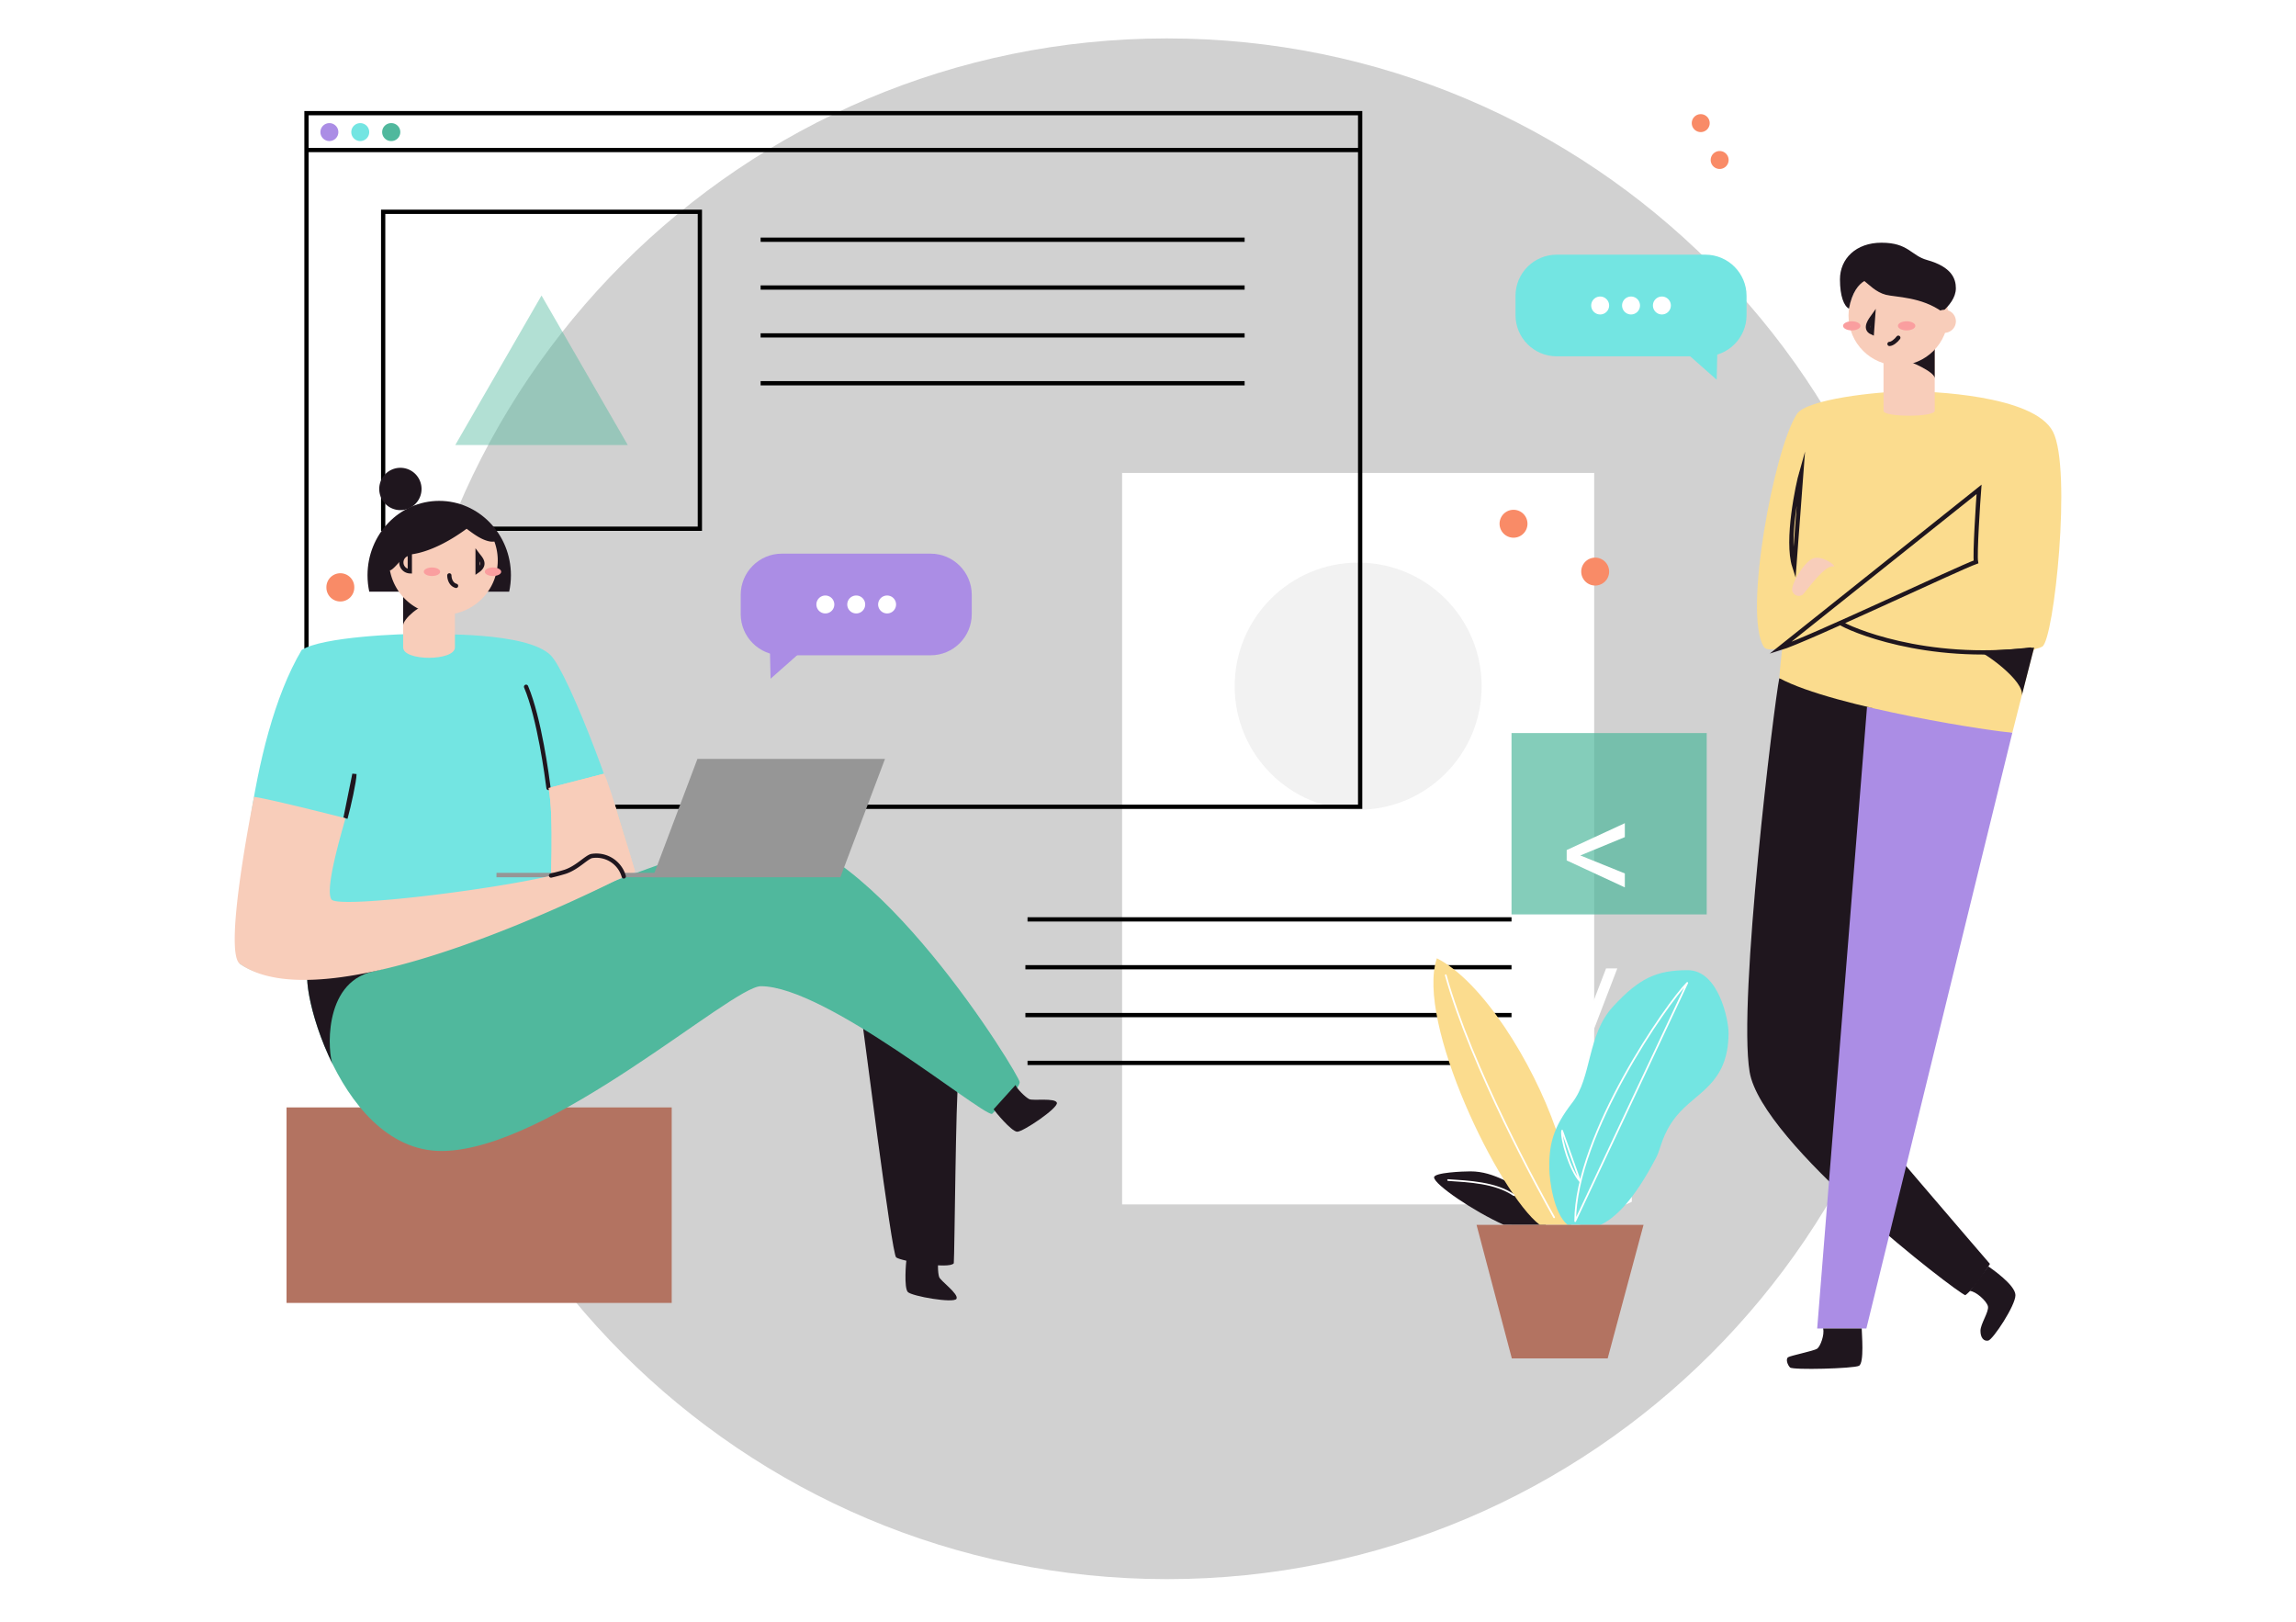 <svg width="538" height="380" viewBox="0 0 538 380" fill="none" xmlns="http://www.w3.org/2000/svg"><path fill-rule="evenodd" clip-rule="evenodd" d="M0 0h538v380H0V0z" fill="#fff"/><g clip-path="url(#a)"><path d="M273.442 370c99.625 0 180.386-80.813 180.386-180.5S373.067 9 273.442 9 93.055 89.813 93.055 189.5 173.817 370 273.442 370z" fill="#D1D1D1"/><path d="M262.938 110.809H373.55v171.393H262.938V110.809z" fill="#fff"/><path d="M240.77 249.044h113.412M240.77 215.419h113.412H240.77zm0 11.208h113.412H240.77zm0 11.208h113.412H240.77z" stroke="#000" stroke-miterlimit="10"/><path d="M318.245 189.734c15.981 0 28.937-12.964 28.937-28.955 0-15.991-12.956-28.955-28.937-28.955-15.981 0-28.936 12.964-28.936 28.955 0 15.991 12.955 28.955 28.936 28.955z" fill="#F2F2F2"/><path opacity=".7" d="M354.18 171.753h45.738v42.498H354.18v-42.498z" fill="#50B89D"/><path d="M370.304 200.438l10.427 4.214v3.265l-13.625-6.313v-2.432l13.625-6.296v3.265l-10.427 4.297zm-1.449 52.809h-2.649l10.127-26.334h2.632l-10.11 26.334zm10.293 27.091l-11.01-4.314v-3.165l14.225 6.296v2.432l-14.225 6.313v-3.198l11.01-4.364z" fill="#fff"/><path d="M71.816 35.152h246.895m-246.895-8.64h246.895v162.521H71.816V26.513z" stroke="#000" stroke-miterlimit="10"/><path d="M178.228 89.793h113.413M89.785 49.63h74.208v74.255H89.785V49.63zm88.443 6.538h113.413-113.413zm0 11.208h113.413-113.413zm0 11.209h113.413-113.413z" stroke="#000" stroke-miterlimit="10"/><path opacity=".44" d="M126.889 69.244L106.68 104.27h40.418l-20.209-35.026z" fill="#50B89D"/><path d="M77.182 33.05a2.1 2.1 0 1 0-.001-4.201 2.1 2.1 0 0 0 .001 4.202z" fill="#AB8DE5"/><path d="M84.417 33.05a2.1 2.1 0 1 0-.002-4.201 2.1 2.1 0 0 0 .002 4.202z" fill="#73E5E2"/><path d="M91.651 33.05a2.101 2.101 0 1 0-.001-4.201 2.101 2.101 0 0 0 .001 4.202z" fill="#50B89D"/><path d="M180.562 159.027l7.001-6.188h-7.141l.14 6.188z" fill="#AB8DE5"/><path d="M218.05 129.723h-34.836c-5.33 0-9.652 4.324-9.652 9.657v4.502c0 5.334 4.322 9.658 9.652 9.658h34.836c5.331 0 9.652-4.324 9.652-9.658v-4.502c0-5.333-4.321-9.657-9.652-9.657z" fill="#AB8DE5"/><path d="M193.397 143.732a2.1 2.1 0 1 0-2.1-2.101 2.1 2.1 0 0 0 2.1 2.101zm7.234 0a2.1 2.1 0 1 0 0-4.202 2.1 2.1 0 0 0 0 4.202zm7.235 0a2.1 2.1 0 1 0-2.1-2.101 2.1 2.1 0 0 0 2.1 2.101z" fill="#fff"/><path d="M402.255 88.975l-7.001-6.188h7.141l-.14 6.188z" fill="#73E5E2"/><path d="M364.766 83.488h34.836c5.331 0 9.652-4.324 9.652-9.657v-4.502c0-5.334-4.321-9.658-9.652-9.658h-34.836c-5.33 0-9.651 4.324-9.651 9.658v4.502c0 5.333 4.321 9.657 9.651 9.657z" fill="#73E5E2"/><path d="M389.417 73.68a2.1 2.1 0 1 0-.001-4.2 2.1 2.1 0 0 0 .001 4.2zm-7.231 0a2.1 2.1 0 1 0-.001-4.2 2.1 2.1 0 0 0 .001 4.2zm-7.234 0a2.1 2.1 0 1 0-.001-4.2 2.1 2.1 0 0 0 .001 4.2z" fill="#fff"/><path d="M398.518 30.95a2.1 2.1 0 1 0-.001-4.202 2.1 2.1 0 0 0 .001 4.201zm4.434 8.639a2.1 2.1 0 1 0-.001-4.201 2.1 2.1 0 0 0 .001 4.2zm-48.302 86.397a3.268 3.268 0 1 0 0-6.538 3.268 3.268 0 0 0 0 6.538zm19.133 11.208a3.268 3.268 0 1 0 0-6.538 3.268 3.268 0 0 0-3.267 3.269 3.267 3.267 0 0 0 3.267 3.269zm-294.032 3.737a3.268 3.268 0 0 0 3.267-3.269 3.268 3.268 0 1 0-6.534 0 3.268 3.268 0 0 0 3.267 3.269z" fill="#F98B67"/><path d="M362.209 286.988v-.467l-1.12-1.401-2.591-3.148-2.753-3.334s-2.651-1.836-3.333-2.153c-2.483-1.149-4.928-2.027-7.85-2.027-1.797 0-8.513.271-8.527 1.401 0 1.677 9.405 8.023 16.303 11.106 3.029.023 9.871.023 9.871.023z" fill="#1F161E"/><path d="M360.785 286.988c-9.572-7.369-29.114-47.565-24.101-62.463 10.669 5.441 22.374 24.201 27.896 40.042.297 1.03.535 2.076.714 3.134l2.24 10.274.541 9.027-7.29-.014z" fill="#FBDC8E"/><path d="M367.319 286.988c-3.23-2.624-4.261-10.395-4.289-13.295-.052-5.413.779-9.401 5.404-15.356 4.625-5.954 3.393-15.831 9.535-22.496 6.142-6.664 10.212-8.523 17.502-8.523 7.29 0 9.605 11.825 9.568 14.8-.084 12.002-7.64 13.702-12.251 19.428-3.347 4.156-3.608 7.556-4.621 9.499-5.433 10.47-9.848 14.407-13.115 15.943" fill="#73E5E2"/><path d="M364.155 285.223c-3.379-5.992-19.411-35.208-25.389-56.728m30.336 57.625c.094-20.469 21.651-51.213 26.258-55.822l-26.258 55.822zm1.162-9.303c-2.384-2.601-4.555-9.976-4.228-11.89l4.228 11.89z" stroke="#fff" stroke-width=".4" stroke-linecap="round" stroke-linejoin="round"/><path d="M375.07 286.988h10.044l-8.401 31.29H354.25l-8.266-31.29h29.086z" fill="#B37361"/><path d="M339.32 276.494c4.896.336 11.057.561 15.402 3.526" stroke="#fff" stroke-width=".4" stroke-linecap="round" stroke-linejoin="round"/><path d="M416.928 158.91c-1.18 5.637-9.759 75.558-6.954 92.258 2.805 16.701 48.539 51.694 50.541 52.306 2.334-1.714 5.769-7.332 5.769-7.332s-33.534-38.898-34.173-40.458c-.64-1.56 7.346-91.637 7.346-91.637l-22.529-5.137z" fill="#1F161E"/><path d="M471.543 171.636l-34.215 139.642h-11.523l11.677-145.675 34.061 6.033z" fill="#AB8DE5"/><path d="M447.242 91.684c4.723 0 29.361.798 33.814 9.475 4.452 8.677.257 48.784-2.511 50.339-1.493.836-1.9.024-2.334 1.724-.434 1.7-4.667 18.414-4.667 18.414-2.688.075-41.883-5.833-54.606-12.74.075-1.92.691-6.912.691-7.295-1.69.691-3.734.836-4.294 0-4.966-7.523 2.436-46.748 7.748-54.64 2.258-3.386 18.58-5.254 26.159-5.277z" fill="#FBDC8E"/><path d="M463.465 152.582c1.157 0 11.122 7.005 10.268 10.447.7-2.765 2.903-11.306 2.903-11.306-.948.182-12.322.873-13.171.859z" fill="#1F161E"/><path d="M453.343 96.261c0 1.523-11.999 1.523-11.999 0V80.85h11.999v15.41z" fill="#F8CDBA"/><path d="M446.457 84.497c.933 0 6.884 2.634 6.884 4.1V80.85c-1.484 0-6.884 3.647-6.884 3.647z" fill="#1F161E"/><path d="M444.817 85.622c6.447 0 11.673-5.23 11.673-11.68 0-6.451-5.226-11.68-11.673-11.68-6.446 0-11.672 5.229-11.672 11.68 0 6.45 5.226 11.68 11.672 11.68z" fill="#F8CDBA"/><path d="M440.867 56.868c-5.993 0-9.726 3.764-9.726 8.589 0 4.011.97 6.28 2.114 6.855.723-3.895 2.296-5.697 3.598-6.472 1.013.775 2.745 2.652 5.06 3.231 2.314.58 8.34.467 13.208 4.007 1.591-1.448 3.178-3.33 3.178-5.548s-.98-5.002-6.744-6.608c-3.809-1.06-4.341-4.054-10.688-4.054z" fill="#1F161E"/><path d="M433.908 77.412c1.128 0 2.044-.477 2.044-1.065s-.916-1.065-2.044-1.065c-1.129 0-2.045.477-2.045 1.065s.916 1.065 2.045 1.065zm12.855 0c1.129 0 2.044-.477 2.044-1.065s-.915-1.065-2.044-1.065-2.044.477-2.044 1.065.915 1.065 2.044 1.065z" fill="#FA9E9F"/><path d="M442.749 80.582c.616 0 1.563-.765 2.063-1.452m-5.909-4.992c-.383.546-2.334 2.84-.275 3.764l.275-3.764z" stroke="#1F161E" stroke-miterlimit="10" stroke-linecap="round"/><path d="M455.604 77.987a2.699 2.699 0 1 0-.001-5.398 2.699 2.699 0 0 0 .001 5.398z" fill="#F8CDBA"/><path d="M431.246 145.946c1.867 1.312 19.761 9.237 44.502 6.249m-12.014-37.529c-.21 2.577-1.031 15.317-.723 16.994-3.916 1.364-39.769 18.377-45.972 20.245l46.695-37.239zm-41.64-4.021c-.826 2.886-3.608 15.985-1.653 22.07l1.653-22.07z" stroke="#1F161E" stroke-miterlimit="10" stroke-linecap="round"/><path d="M429.535 132.716c1.2.191-2.711-2.933-4.928-1.77-2.217 1.163-5.204 6.426-4.593 7.645a1.588 1.588 0 0 0 1.677 1.015c.234-.03.459-.112.657-.24.602-.388 5.097-6.987 7.187-6.65z" fill="#F8CDBA"/><path d="M465.902 296.716c.64.467 6.31 4.306 6.357 6.725.047 2.419-5.283 10.437-6.357 10.666-1.073.229-1.839-.677-1.839-2.297 0-1.621 2.026-4.46 1.755-5.721-.27-1.261-2.889-3.568-4.233-3.61l4.317-5.763zm-29.664 14.561c0 1.112.644 8.089-.644 8.738-1.289.649-15.505 1.032-16.149.388-.644-.645-1.036-2.004-.467-2.391.57-.388 6.068-1.49 6.814-2.004.747-.514 1.779-3.269 1.401-4.731" fill="#1F161E"/><path d="M67.14 259.477h90.255v45.809H67.141v-45.809z" fill="#B37361"/><path d="M201.859 238.009c.392 2.335 7.048 55.719 8.126 56.602 1.078.882 12.527 2.839 13.507 1.373.196-2.335.467-39.566 1.073-42.895" fill="#1F161E"/><path d="M73.093 226.87c-4.616-2.274 5.007 42.811 30.336 42.811s67.964-38.608 74.867-38.608c15.238 0 51.311 29.936 54.139 29.936 2.166-2.167 6.497-5.959 6.497-7.472 0-1.514-34.537-58.377-60.38-58.377-10.02.014-95.038 36.861-105.46 31.71z" fill="#50B89D"/><path d="M87.347 227.637c5.064-1.149 11.365-4.124 16.942-7.164-15.173 4.964-27.606 8.172-31.195 6.398-2.446-1.205-.896 10.862 4.853 22.486-1.04-2.246-2.525-18.993 9.4-21.72z" fill="#1F161E"/><path d="M98.51 148.544c3.991.107 24.765-.505 30.459 4.922 4.224 4.026 17.357 38.645 19.383 50.801-8.821 4.488-72.444 34.97-92.135 21.567-.434-10.414 1.587-51.815 14.463-73.526 4.71-3.139 23.994-3.862 27.83-3.764z" fill="#73E5E2"/><path d="M106.6 138.638H94.465v13.048c0 3.269 12.135 3.241 12.135 0v-13.048z" fill="#F8CDBA"/><path d="M94.465 146.516c0-1.447 4.009-5.085 6.487-4.955.061-1.611-5.661-3.927-5.661-3.927l-.826 2.227v6.655z" fill="#1F161E"/><path d="M119.31 138.638c.273-1.263.41-2.551.411-3.843 0-9.63-7.519-17.439-16.802-17.439s-16.802 7.809-16.802 17.439c0 1.292.138 2.58.41 3.843h32.783z" fill="#1F161E"/><path d="M114.883 126.883c-2.058-.313-4.112-1.933-5.545-2.993-8.167 5.987-13.4 6.066-13.964 6.066-.565 0-2.866 3.307-3.925 3.68l-.093-.056a12.757 12.757 0 0 0 5.742 8.513 12.74 12.74 0 0 0 10.152 1.513 12.735 12.735 0 0 0 7.973-6.467 12.758 12.758 0 0 0 .621-10.251 3.912 3.912 0 0 1-.961-.005z" fill="#F8CDBA"/><path d="M93.82 119.528a4.958 4.958 0 0 0 4.956-4.96 4.958 4.958 0 0 0-4.956-4.96 4.958 4.958 0 0 0-4.957 4.96 4.96 4.96 0 0 0 4.957 4.96z" fill="#1F161E"/><path d="M105.291 134.817c0 .612.261 2.074 1.573 2.452m-10.837-7.58a2.09 2.09 0 0 0-1.988 2.086 2.087 2.087 0 0 0 1.988 2.085v-4.171zm15.887.267c.611.817 2.184 2.251 0 3.768v-3.768z" stroke="#1F161E" stroke-miterlimit="10" stroke-linecap="round"/><path d="M101.224 134.963c1.062 0 1.923-.448 1.923-1s-.861-.999-1.923-.999-1.923.447-1.923.999.861 1 1.923 1zm14.297 0c1.062 0 1.922-.448 1.922-1s-.86-.999-1.922-.999c-1.062 0-1.923.447-1.923.999s.861 1 1.923 1z" fill="#FA9E9F"/><path d="M128.527 184.629l12.97-3.339c1.247 2.12 7.314 22.954 7.314 22.954l-20.022 8.443c.261-3.946 1.05-22.019-.262-28.058z" fill="#F8CDBA"/><path d="M128.527 184.63c-.313-2.471-2.143-16.392-5.256-23.72m-40.222 20.455c0 1.569-1.32 7.542-2.1 10.349l2.1-10.349z" stroke="#1F161E" stroke-miterlimit="10" stroke-linecap="round"/><path d="M128.527 184.629l12.97-3.339c1.247 2.12 7.314 22.954 7.314 22.954l-20.022 8.443c.261-3.946 1.05-22.019-.262-28.058z" fill="#F8CDBA"/><path d="M232.822 259.906c.289.467 4.153 5.212 5.521 5.264 1.367.051 9.67-5.576 9.306-6.786-.364-1.21-5.572-.42-6.469-.845-.896-.425-2.898-2.424-3.225-3.311l-5.133 5.678zm-20.419 35.199c-.098.518-.626 6.632.322 7.622.947.99 10.827 2.708 11.402 1.583.574-1.126-3.734-4.175-4.066-5.1-.331-.925-.401-3.736 0-4.614" fill="#1F161E"/><path d="M196.912 205.551h-43.951l10.464-27.745h43.951l-10.464 27.745z" fill="#969696"/><path d="M116.336 204.505h43.951v1.046h-43.951v-1.046z" fill="#969696"/><path d="M80.95 191.714c-.844 3.157-4.947 16.7-3.276 19.035 1.671 2.335 43.517-2.956 54.714-6.445 2.851-.934 4.966-3.381 6.23-3.698a6.676 6.676 0 0 1 7.543 4.772c-4.472 2.167-69.028 35.148-89.947 20.469-3.953-2.834 2.983-37.393 3.3-39.135 3.533.425 21.437 5.002 21.437 5.002z" fill="#F8CDBA"/><path d="M129.125 205.145a51.714 51.714 0 0 0 3.267-.873c2.852-.934 4.966-3.381 6.231-3.699a6.682 6.682 0 0 1 7.542 4.773" stroke="#1F161E" stroke-miterlimit="10" stroke-linecap="round"/></g><defs><clipPath id="a"><path fill="#fff" transform="translate(55 9)" d="M0 0h428v361H0z"/></clipPath></defs></svg>
